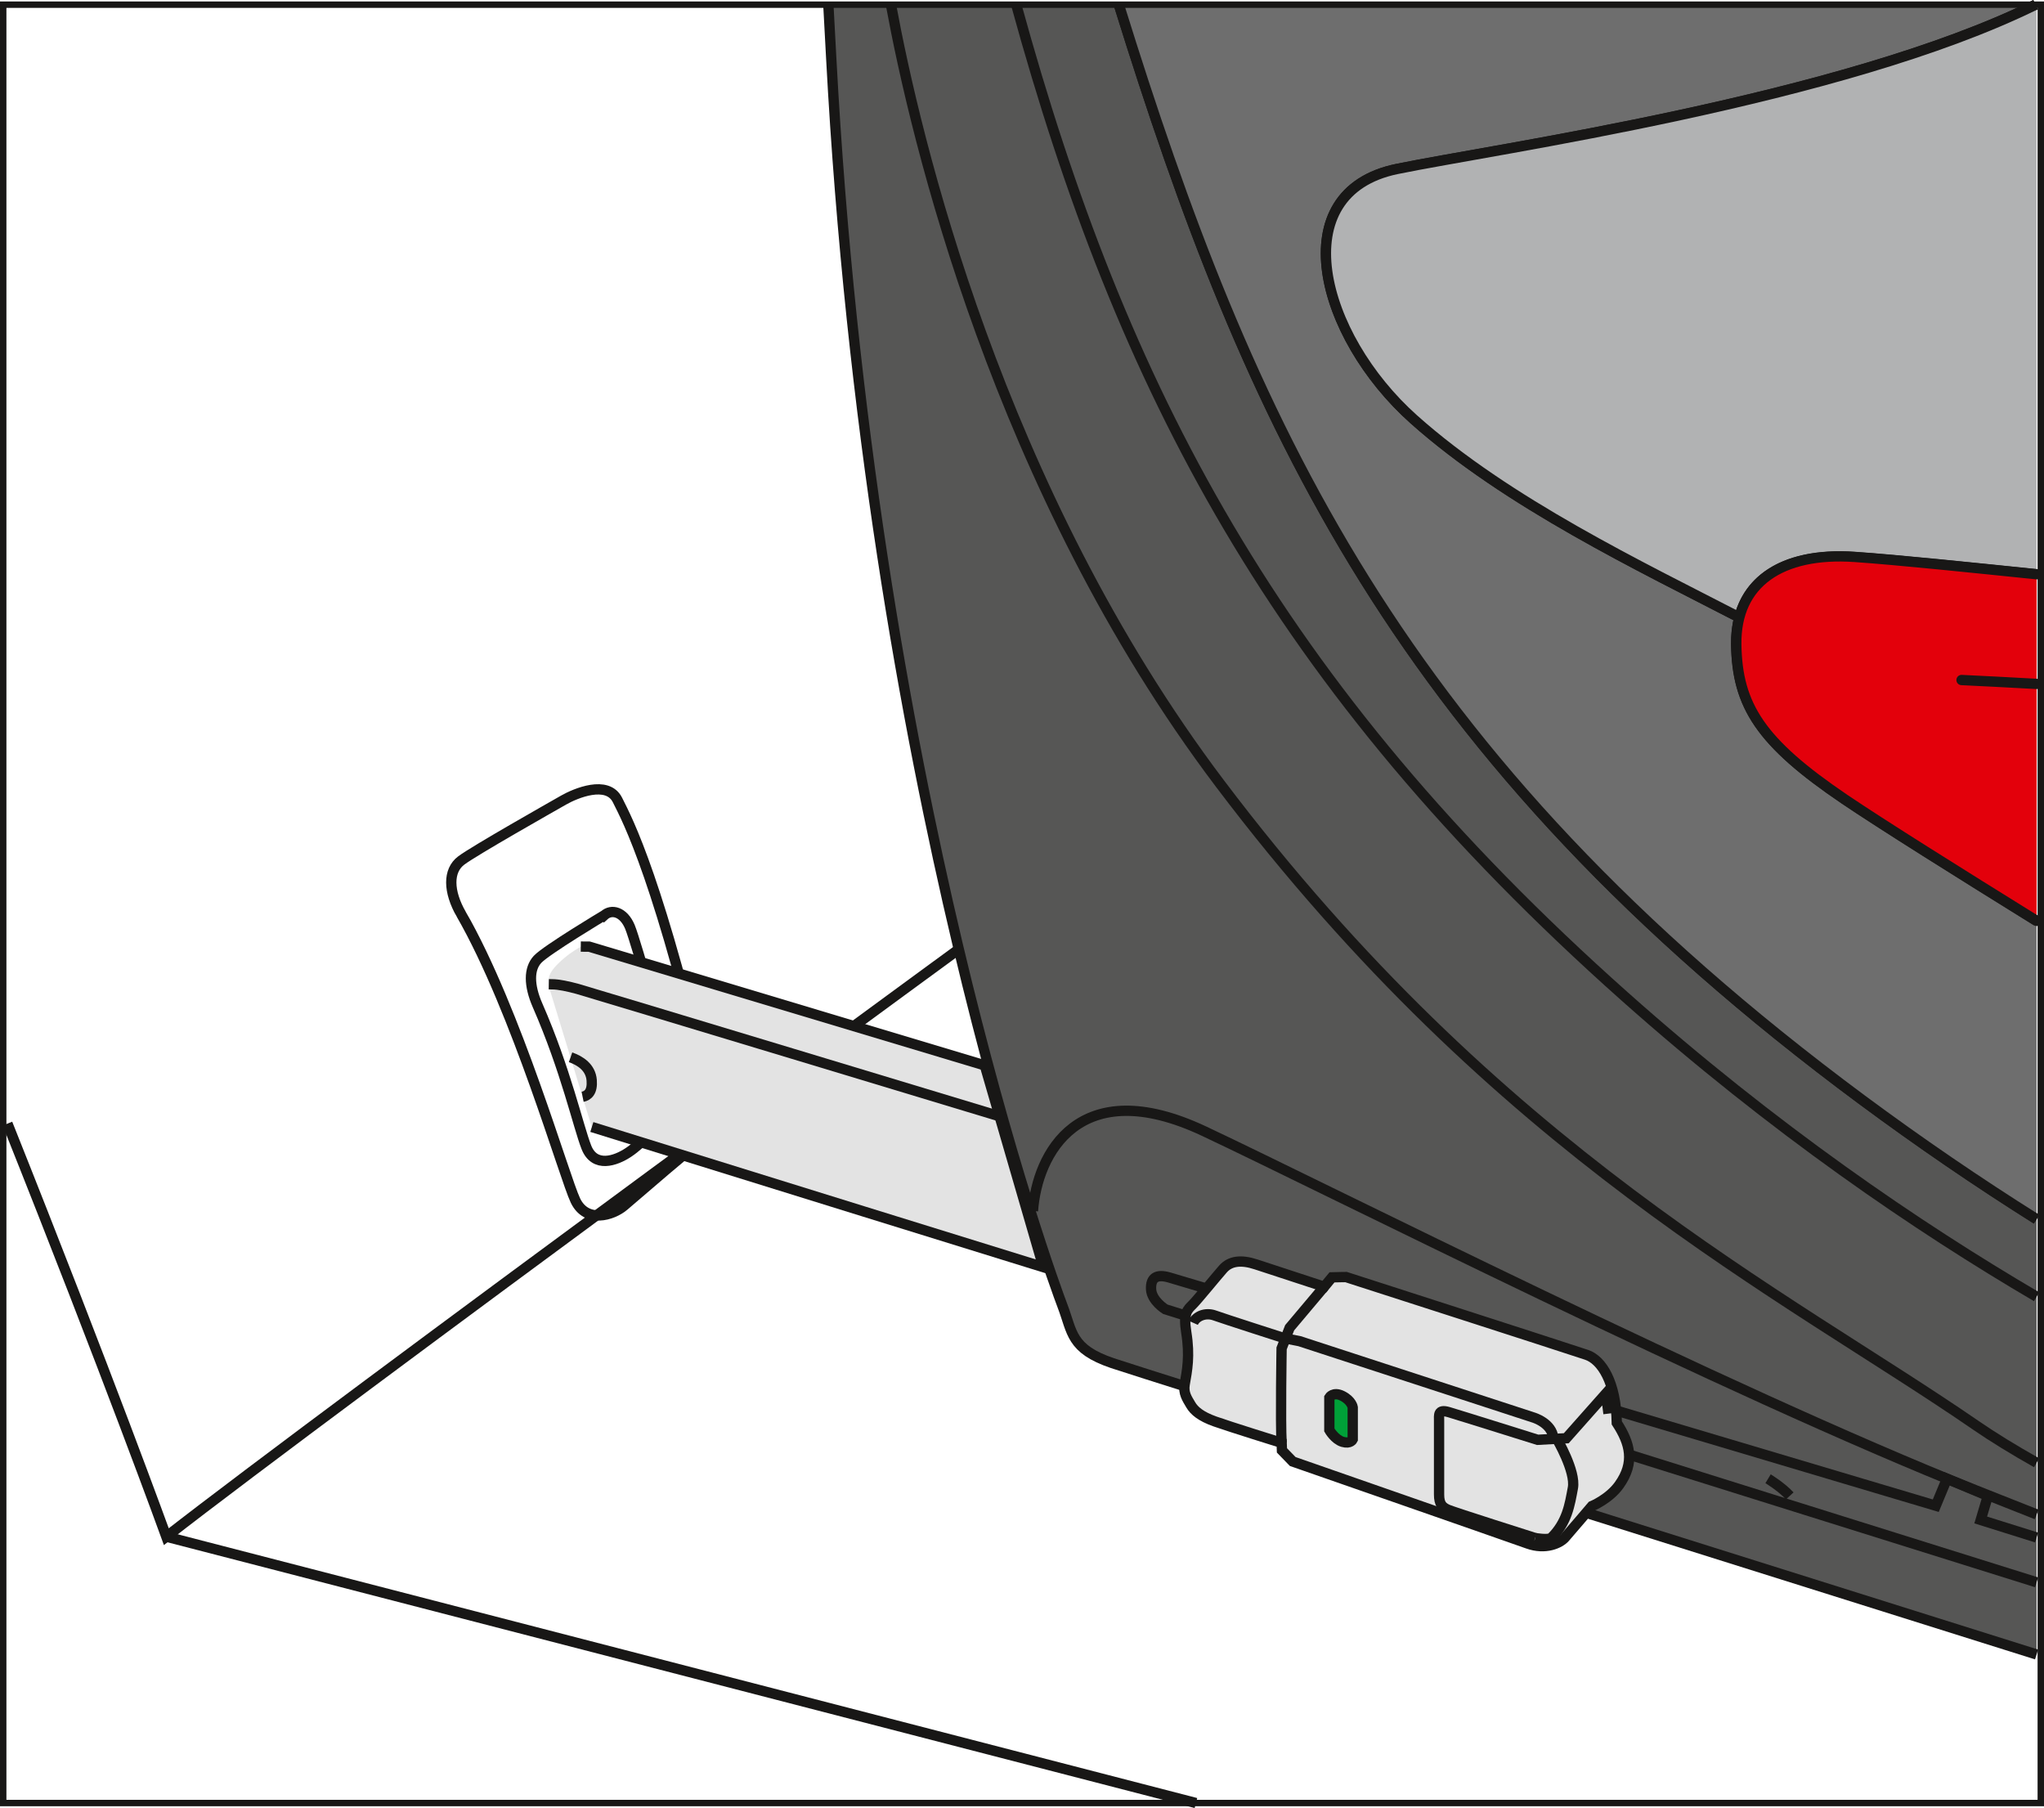 <?xml version="1.0" encoding="UTF-8"?>
<!DOCTYPE svg PUBLIC "-//W3C//DTD SVG 1.1//EN" "http://www.w3.org/Graphics/SVG/1.1/DTD/svg11.dtd">
<!-- Creator: CorelDRAW 2018 (64-Bit) -->
<svg xmlns="http://www.w3.org/2000/svg" xml:space="preserve" width="27.998mm" height="24.762mm" version="1.1" style="shape-rendering:geometricPrecision; text-rendering:geometricPrecision; image-rendering:optimizeQuality; fill-rule:evenodd; clip-rule:evenodd"
viewBox="0 0 299.71 265.06"
 xmlns:xlink="http://www.w3.org/1999/xlink">
 <defs>
  <style type="text/css">
   <![CDATA[
    .str2 {stroke:#181716;stroke-width:0.94;stroke-miterlimit:4}
    .str0 {stroke:#181716;stroke-width:1.51;stroke-miterlimit:10}
    .str1 {stroke:#181716;stroke-width:1.51;stroke-linecap:round;stroke-linejoin:round;stroke-miterlimit:10}
    .fil0 {fill:none;fill-rule:nonzero}
    .fil3 {fill:#00A138;fill-rule:nonzero}
    .fil1 {fill:#565655;fill-rule:nonzero}
    .fil4 {fill:#6E6E6E;fill-rule:nonzero}
    .fil5 {fill:#B1B2B3;fill-rule:nonzero}
    .fil6 {fill:#E3000B;fill-rule:nonzero}
    .fil2 {fill:#E3E3E3;fill-rule:nonzero}
   ]]>
  </style>
 </defs>
 <g id="Слой_x0020_1">
  <path class="fil0 str0" d="M67.63 134.03c-1.92,-3.35 -1.97,-6.4 0,-7.88 1.97,-1.48 13.3,-7.88 15.03,-8.87 1.72,-0.98 6.4,-2.96 7.88,0 1.48,2.96 6.16,11.58 14.04,45.56 0.75,3.24 -0.62,3.69 -1.48,4.18 -0.86,0.49 -9.85,8.25 -11.58,9.73 -1.72,1.48 -5.54,2.59 -7.14,-0.74 -1.6,-3.32 -8.62,-27.83 -16.75,-41.99z"/>
  <path class="fil0 str0" d="M88.57 134.21c1.11,-1.01 2.86,-0.55 3.79,1.66 0.93,2.22 5.54,18.84 6.37,21.8 0.83,2.95 1.57,3.6 0,5.17 -1.57,1.57 -4.61,4.8 -6.56,6.09 -1.94,1.3 -4.99,2.31 -6.19,-0.74 -1.2,-3.05 -3.01,-11.33 -7.16,-20.81 -1.29,-2.95 -1.29,-5.35 0,-6.74 1.29,-1.38 9.74,-6.44 9.74,-6.44z"/>
  <path class="fil0 str0" d="M148.04 133.7c0,0 -99,72.37 -123.65,91.58 0,0 -8.6,-23.74 -23.3,-60.56"/>
  <line class="fil0 str0" x1="24.39" y1="225.28" x2="175.36" y2= "264.33" />
  <path class="fil1" d="M164.06 0.68c19.06,61.31 40.73,109.96 108.95,160.54 8.44,6.25 16.97,12.09 25.61,17.53l0 63.8c-50.08,-15.74 -131.26,-41.27 -135.5,-42.71 -6.16,-2.09 -5.85,-4.53 -7.33,-8.4 -1.48,-3.88 -28.23,-76.52 -33.91,-182.96 -0.15,-2.78 -0.29,-5.38 -0.42,-7.8l42.6 0z"/>
  <path class="fil0 str0" d="M164.06 0.68c19.06,61.31 40.73,109.96 108.95,160.54 8.44,6.25 16.97,12.09 25.61,17.53m0 63.8c-50.08,-15.74 -131.26,-41.27 -135.5,-42.71 -6.16,-2.09 -5.85,-4.53 -7.33,-8.4 -1.48,-3.88 -28.23,-76.52 -33.91,-182.96 -0.15,-2.78 -0.29,-5.38 -0.42,-7.8"/>
  <path class="fil0 str0" d="M151.46 177.54c0.58,-8.36 6.74,-20.34 25.09,-11.71 18.35,8.64 76.04,37.88 113.16,52.66 3.16,1.26 6.13,2.43 8.92,3.53"/>
  <path class="fil0 str0" d="M130.64 0.68c3.55,19.25 15.58,70.94 48.24,114.19 41.01,54.3 82.69,74.71 110.83,94.08 2.56,1.76 5.58,3.61 8.91,5.49"/>
  <path class="fil0 str0" d="M149.01 0.68c15.44,56.22 37.95,99.79 89.19,145.38 21.9,19.49 43.06,33.86 60.42,44.04"/>
  <path class="fil0 str0" d="M262.43 219.3c-1.23,-1.34 -3.18,-2.51 -3.18,-2.51"/>
  <path class="fil0 str0" d="M171.48 187.29l112.36 33.45 1.64 -3.95 6 2.51 -1.05 3.53 8.19 2.57m0 6.57l-127.75 -40.03c0,0 -2.02,-1.25 -2.09,-2.95 -0.07,-1.7 0.82,-2.25 2.7,-1.7"/>
  <path class="fil2" d="M173.71 202.94c0.35,-1.99 0.79,-4.14 0.23,-7.62 -0.46,-2.86 0.19,-3.32 0.92,-4.06 0.74,-0.74 3.42,-4.04 4.46,-5.22 1.04,-1.18 2.64,-1.41 4.87,-0.67 2.22,0.74 9.98,3.27 9.98,3.27 0,0 0.82,-1 1.14,-1.38 0.9,-0.03 2.06,-0.04 2.06,-0.04 0,0 31.62,10.18 35.27,11.4 2.22,0.74 4.31,4 4.43,9.98 1.97,3.02 2.69,5.81 0.35,9.1 -1.46,2.05 -4,3.1 -4,3.1 0,0 -3.23,3.79 -3.96,4.62 -0.73,0.83 -2.85,1.81 -5.46,0.87 -2.61,-0.94 -34.45,-12.03 -34.45,-12.03l-1.58 -1.63 -0.04 -1.1c0,0 -7.71,-2.4 -9.78,-3.14 -2.08,-0.74 -3.05,-1.57 -3.56,-2.45 -0.51,-0.88 -1.11,-1.69 -0.88,-3z"/>
  <path class="fil0 str0" d="M173.71 202.94c0.35,-1.99 0.79,-4.14 0.23,-7.62 -0.46,-2.86 0.19,-3.32 0.92,-4.06 0.74,-0.74 3.42,-4.04 4.46,-5.22 1.04,-1.18 2.64,-1.41 4.87,-0.67 2.22,0.74 9.98,3.27 9.98,3.27 0,0 0.82,-1 1.14,-1.38 0.9,-0.03 2.06,-0.04 2.06,-0.04 0,0 31.62,10.18 35.27,11.4 2.22,0.74 4.31,4 4.43,9.98 1.97,3.02 2.69,5.81 0.35,9.1 -1.46,2.05 -4,3.1 -4,3.1 0,0 -3.23,3.79 -3.96,4.62 -0.73,0.83 -2.85,1.81 -5.46,0.87 -2.61,-0.94 -34.45,-12.03 -34.45,-12.03l-1.58 -1.63 -0.04 -1.1c0,0 -7.71,-2.4 -9.78,-3.14 -2.08,-0.74 -3.05,-1.57 -3.56,-2.45 -0.51,-0.88 -1.11,-1.69 -0.88,-3z"/>
  <path class="fil0 str0" d="M174.95 193.92c0.42,-0.94 1.77,-1.56 3.13,-1.08 1.35,0.49 10.32,3.37 10.32,3.37"/>
  <path class="fil0 str0" d="M187.92 211.52c-0.18,-3.1 0,-13.84 0,-13.84l1.18 -3.03 5.07 -6.02"/>
  <path class="fil0 str0" d="M188.49 196.22l2.06 0.4 34.26 11.18c0,0 2.77,0.79 2.96,3.05"/>
  <path class="fil0 str0" d="M225.09 225.48c0,0 -11.96,-3.79 -12.79,-4.16 -0.83,-0.37 -1.29,-0.83 -1.29,-2.21l0 -10.81c0,-0.83 -0.19,-1.75 1.38,-1.29 1.57,0.46 13.07,4.07 13.07,4.07l4.2 -0.23 5.82 -6.56 0.37 2.95"/>
  <path class="fil0 str0" d="M228.27 210.92c0,0 2.82,4.77 2.36,7.22 -0.46,2.45 -0.83,5.03 -3.19,7.34 -0.56,0.32 -2.36,0 -2.36,0"/>
  <path class="fil3" d="M194.92 204.88c0,0 0.56,-0.92 1.92,-0.23 1.37,0.7 1.51,1.67 1.51,1.67l0 4.71c0,0 -0.32,0.69 -1.48,0.35 -1.16,-0.35 -1.95,-1.74 -1.95,-1.74l0 -4.75z"/>
  <path class="fil0 str0" d="M194.92 204.88c0,0 0.56,-0.92 1.92,-0.23 1.37,0.7 1.51,1.67 1.51,1.67l0 4.71c0,0 -0.32,0.69 -1.48,0.35 -1.16,-0.35 -1.95,-1.74 -1.95,-1.74l0 -4.75z"/>
  <path class="fil4" d="M164.06 0.68c19.06,61.31 40.73,109.96 108.95,160.54 8.44,6.25 16.97,12.08 25.61,17.51l0 -43.72c-11.26,-6.98 -22.78,-14.2 -28.16,-17.84 -12.31,-8.33 -15.76,-13.72 -15.89,-22.71 -0.02,-1.43 0.14,-2.75 0.46,-3.95 -14.26,-7.38 -33.95,-16.74 -47.74,-29.05 -13.79,-12.31 -19.21,-33.25 -2.47,-36.69 14.32,-2.95 65.19,-10.09 93.65,-24.09l-134.42 0z"/>
  <path class="fil0 str0" d="M164.06 0.68c19.06,61.31 40.73,109.96 108.95,160.54 8.44,6.25 16.97,12.08 25.61,17.51m0 -43.72c-11.26,-6.98 -22.78,-14.2 -28.16,-17.84 -12.31,-8.33 -15.76,-13.72 -15.89,-22.71 -0.02,-1.43 0.14,-2.75 0.46,-3.95 -14.26,-7.38 -33.95,-16.74 -47.74,-29.05 -13.79,-12.31 -19.21,-33.25 -2.47,-36.69 14.32,-2.95 65.19,-10.09 93.65,-24.09"/>
  <path class="fil5" d="M298.48 0.68c-28.45,14 -79.33,21.14 -93.65,24.09 -16.75,3.45 -11.33,24.38 2.46,36.69 13.79,12.31 33.48,21.67 47.74,29.05 1.65,-6.35 7.8,-9.47 16.91,-8.85 6.41,0.44 17.59,1.61 26.68,2.54l0 -83.51 -0.15 0z"/>
  <path class="fil0 str0" d="M298.48 0.68c-28.45,14 -79.33,21.14 -93.65,24.09 -16.75,3.45 -11.33,24.38 2.46,36.69 13.79,12.31 33.48,21.67 47.74,29.05 1.65,-6.35 7.8,-9.47 16.91,-8.85 6.41,0.44 17.59,1.61 26.68,2.54"/>
  <path class="fil6" d="M298.63 135c-11.26,-6.98 -22.78,-14.2 -28.16,-17.84 -12.31,-8.33 -15.76,-13.72 -15.88,-22.71 -0.12,-8.98 6.53,-13.55 17.36,-12.81 6.41,0.44 17.59,1.61 26.68,2.54l0 50.81z"/>
  <path class="fil0 str1" d="M298.63 135c-11.26,-6.98 -22.78,-14.2 -28.16,-17.84 -12.31,-8.33 -15.76,-13.72 -15.88,-22.71 -0.12,-8.98 6.53,-13.55 17.36,-12.81 6.41,0.44 17.59,1.61 26.68,2.54"/>
  <path class="fil0 str1" d="M298.63 100.26c-4.08,-0.22 -7.92,-0.43 -11.01,-0.57"/>
  <path class="fil2" d="M86.78 165.22c18.47,5.76 66.21,20.55 66.21,20.55l-8.59 -29.58 -58.01 -17.41 -1.23 -0.01c-1.07,0.63 -2.07,1.29 -3.22,2.4l0 0c-1.84,1.78 -1.72,2.65 -1.11,4.61l0 0c0.62,1.97 5.93,19.43 5.93,19.43l0 0 0 0z"/>
  <path class="fil0 str0" d="M86.78 165.22c18.47,5.76 66.21,20.55 66.21,20.55l-8.59 -29.58 -58.01 -17.41 -1.23 -0.01"/>
  <path class="fil0 str0" d="M83.66 155c1.42,0.5 2.95,1.47 3.1,3.37 0.13,1.66 -0.53,2.26 -1.33,2.42"/>
  <path class="fil0 str0" d="M80.47 144.29l0.47 0.01c0.99,0 2.4,0.31 3.76,0.68 1.35,0.37 61.86,18.67 61.86,18.67"/>
  <polygon class="fil0 str2" points="0.47,264.33 299.24,264.33 299.24,0.68 0.47,0.68 "/>
 </g>
</svg>

